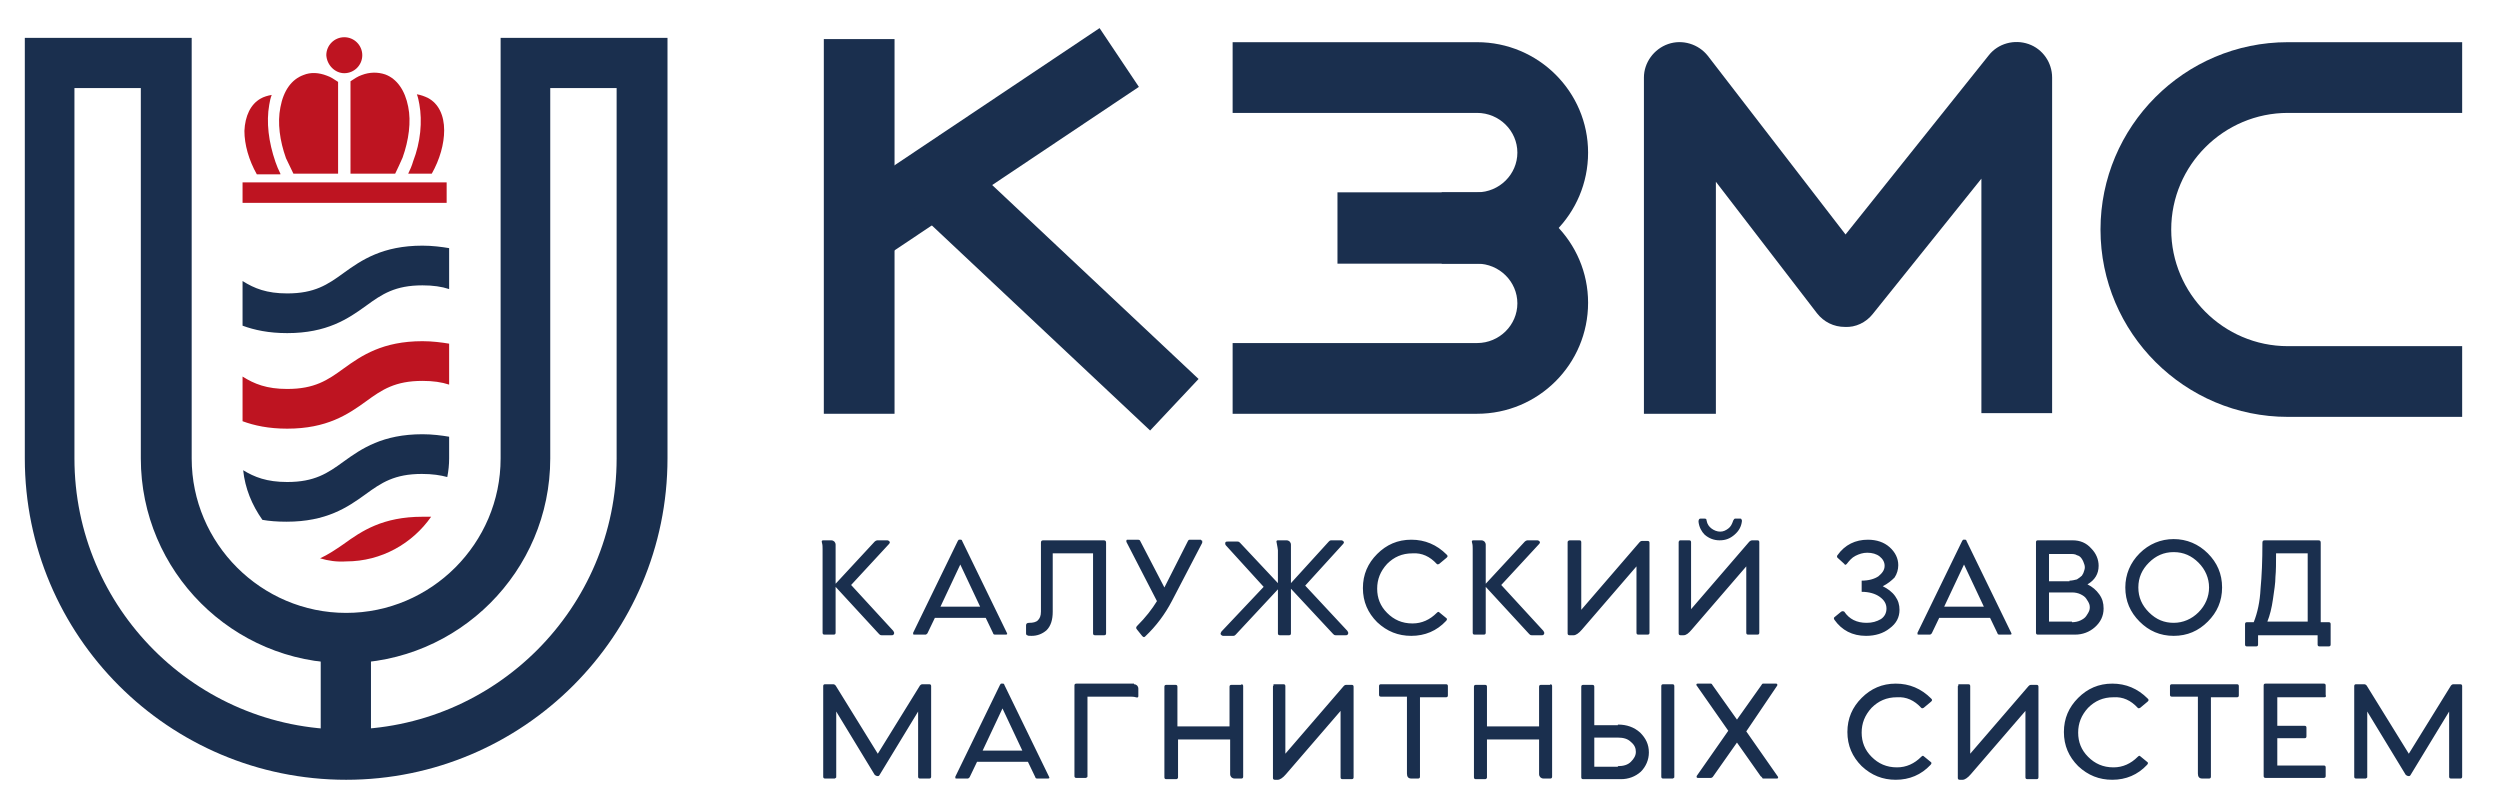 <?xml version="1.0" encoding="utf-8"?>
<!-- Generator: Adobe Illustrator 23.0.1, SVG Export Plug-In . SVG Version: 6.00 Build 0)  -->
<svg version="1.1" id="_x31_" xmlns="http://www.w3.org/2000/svg" xmlns:xlink="http://www.w3.org/1999/xlink" x="0px" y="0px"
	 viewBox="0 0 403 130" style="enable-background:new 0 0 403 130;" xml:space="preserve">
<style type="text/css">
	.st0{fill-rule:evenodd;clip-rule:evenodd;fill:#1A2F4E;}
	.st1{fill-rule:evenodd;clip-rule:evenodd;fill:#BE1421;}
</style>
<g>
	<path class="st0" d="M12,14.2v59.7c0,24.1,19.6,43.7,43.7,43.7c24.1,0,43.7-19.6,43.7-43.7V14.2H88.7v59.7c0,18.2-14.8,33-33,33
		c-18.2,0-33-14.8-33-33V14.2H12L12,14.2z M55.8,125.7C27.2,125.7,4,102.5,4,73.9V6.1h26.9v67.8c0,13.7,11.2,24.9,24.9,24.9
		c13.7,0,24.9-11.2,24.9-24.9V6.1h26.9v67.8C107.6,102.5,84.3,125.7,55.8,125.7z"/>
	<path class="st0" d="M238.1,42.5h-5.7V31h5.7c3.6,0,6.5-2.9,6.5-6.4c0-3.5-2.9-6.4-6.5-6.4h-39.4V6.8h39.4c9.9,0,17.9,8,17.9,17.8
		C256,34.5,248,42.5,238.1,42.5z"/>
	<path class="st0" d="M238.1,66.7h-39.4V55.3h39.4c3.6,0,6.5-2.9,6.5-6.4c0-3.5-2.9-6.4-6.5-6.4h-22.5V31h22.5
		c9.9,0,17.9,8,17.9,17.8C256,58.7,248,66.7,238.1,66.7z"/>
	<path class="st0" d="M396.9,67.2h-28.1c-16.6,0-30.2-13.5-30.2-30.2c0-16.6,13.5-30.2,30.2-30.2h28.1v11.4h-28.1
		c-10.3,0-18.8,8.4-18.8,18.8c0,10.3,8.4,18.8,18.8,18.8h28.1V67.2z"/>
	<rect x="132.8" y="6.3" class="st0" width="11.4" height="60.4"/>
	
		<rect x="132.6" y="18.1" transform="matrix(0.831 -0.556 0.556 0.831 13.534 92.295)" class="st0" width="52.3" height="11.4"/>
	<rect x="162.7" y="17" transform="matrix(0.685 -0.729 0.729 0.685 19.787 137.113)" class="st0" width="11.4" height="57.3"/>
	<path class="st0" d="M276.4,66.7H265V12.5c0-2.4,1.6-4.6,3.9-5.4c2.3-0.8,4.9,0,6.4,1.9l22.2,28.8l23.1-28.9
		c1.5-1.9,4.1-2.6,6.4-1.8c2.3,0.8,3.8,3,3.8,5.4v54.1h-11.4V28.8l-17.5,21.8c-1.1,1.4-2.8,2.2-4.5,2.1c-1.8,0-3.4-0.8-4.5-2.2
		l-16.3-21.2V66.7z"/>
	<g>
		<path class="st0" d="M39.1,45.3c1.9,1.2,3.9,2,7.2,2c4.4,0,6.5-1.4,9.1-3.3c2.9-2.1,6.3-4.4,12.7-4.4c1.6,0,3.1,0.2,4.3,0.4v6.6
			c-1.2-0.4-2.6-0.6-4.3-0.6c-4.4,0-6.5,1.4-9.1,3.3c-2.9,2.1-6.3,4.4-12.7,4.4c-3,0-5.3-0.5-7.2-1.2V45.3z"/>
		<path class="st1" d="M39.1,60.7c1.9,1.2,3.9,2,7.2,2c4.4,0,6.5-1.4,9.1-3.3c2.9-2.1,6.3-4.4,12.7-4.4c1.6,0,3.1,0.2,4.3,0.4V62
			c-1.2-0.4-2.6-0.6-4.3-0.6c-4.4,0-6.5,1.4-9.1,3.3c-2.9,2.1-6.3,4.4-12.7,4.4c-3,0-5.3-0.5-7.2-1.2V60.7z"/>
		<path class="st0" d="M39.2,75.8c1.8,1.1,3.8,1.9,7.1,1.9c4.4,0,6.5-1.4,9.1-3.3c2.9-2.1,6.3-4.4,12.7-4.4c1.6,0,3.1,0.2,4.3,0.4
			v3.5c0,1-0.1,2-0.3,3c-1.1-0.3-2.4-0.5-4.1-0.5c-4.4,0-6.5,1.4-9.1,3.3c-2.9,2.1-6.3,4.4-12.7,4.4c-1.5,0-2.8-0.1-3.9-0.3
			C40.6,81.4,39.5,78.7,39.2,75.8z"/>
		<path class="st1" d="M51.6,90c1.3-0.6,2.5-1.4,3.8-2.3c2.9-2.1,6.3-4.4,12.7-4.4c0.5,0,0.9,0,1.4,0c-3,4.3-8,7.2-13.7,7.2h0h0
			C54.3,90.6,52.9,90.4,51.6,90z"/>
	</g>
	<g>
		<g>
			<path class="st1" d="M65.8,28h3.8c1.3-2.3,2-4.8,2-7c0-2.4-0.9-4.3-2.6-5.2c-0.6-0.3-1.2-0.5-1.8-0.6c0.2,0.5,0.3,1.1,0.4,1.6
				c0.5,2.8,0.2,6.1-1,9.2C66.4,26.7,66.1,27.4,65.8,28z"/>
			<path class="st1" d="M63.7,28c0.4-0.8,0.8-1.7,1.2-2.6c1-2.8,1.4-5.8,0.9-8.2c-0.5-2.6-1.8-4.5-3.7-5.2c-1.2-0.4-2.5-0.4-3.8,0.1
				c-0.6,0.2-1.2,0.6-1.8,1V28H63.7z"/>
			<path class="st1" d="M47.3,28h7.2V13.2c-0.6-0.4-1.2-0.8-1.8-1c-1.3-0.5-2.6-0.6-3.8-0.1c-1.9,0.7-3.2,2.5-3.7,5.2
				c-0.5,2.5-0.1,5.4,0.9,8.2C46.5,26.3,46.9,27.2,47.3,28z"/>
			<path class="st1" d="M45.2,28c-0.3-0.6-0.6-1.3-0.8-1.9c-1.1-3.2-1.5-6.4-1-9.2c0.1-0.6,0.2-1.1,0.4-1.6
				c-0.6,0.1-1.3,0.3-1.8,0.6c-1.6,0.9-2.5,2.8-2.6,5.2c0,2.2,0.7,4.7,2,7H45.2z"/>
			<rect x="39.1" y="29.4" class="st1" width="32.9" height="3.3"/>
		</g>
		<path class="st1" d="M55.5,11.8c1.6,0,2.9-1.3,2.9-2.9c0-1.6-1.3-2.9-2.9-2.9c-1.6,0-2.9,1.3-2.9,2.9C52.7,10.5,54,11.8,55.5,11.8
			z"/>
	</g>
	<rect x="51.7" y="101.4" class="st0" width="8.1" height="23.2"/>
	<path class="st0" d="M144,101.7c0.1,0.2,0.2,0.3,0.1,0.5c-0.1,0.2-0.2,0.2-0.4,0.2h-1.6c-0.2,0-0.3-0.1-0.4-0.2l-7-7.6v7.4
		c0,0.2-0.1,0.3-0.3,0.3h-1.5c-0.2,0-0.3-0.1-0.3-0.3V88.5c0-0.3,0-0.7-0.1-1c-0.1-0.3,0-0.4,0.2-0.4h1.3c0.2,0,0.4,0.1,0.5,0.2
		c0.1,0.1,0.2,0.3,0.2,0.5v6.3l6.3-6.8c0.1-0.1,0.3-0.2,0.4-0.2h1.6c0.2,0,0.3,0.1,0.4,0.2c0.1,0.1,0,0.3-0.1,0.4l-6.1,6.6
		L144,101.7L144,101.7z M162.3,102c0.1,0.2,0.1,0.3-0.2,0.3h-1.7c-0.2,0-0.3-0.1-0.3-0.2l-1.2-2.5h-8.2l-1.2,2.5
		c-0.1,0.1-0.2,0.2-0.3,0.2h-1.8c-0.1,0-0.2,0-0.2-0.1c0-0.1,0-0.1,0-0.2l7.2-14.8c0.1-0.1,0.1-0.2,0.2-0.2h0.3
		c0.1,0,0.2,0.1,0.2,0.2L162.3,102L162.3,102z M151.6,97.8h6.4l-3.2-6.8L151.6,97.8L151.6,97.8z M177.9,87.1c0.3,0,0.4,0.1,0.4,0.4
		v14.6c0,0.2-0.1,0.3-0.3,0.3h-1.5c-0.2,0-0.3-0.1-0.3-0.3V89.2h-6.5v9.4c0,1.3-0.3,2.3-1,3c-0.7,0.6-1.5,0.9-2.4,0.9
		c-0.4,0-0.6,0-0.7-0.1c-0.1,0-0.2-0.1-0.2-0.3v-1.3c0-0.3,0.2-0.4,0.5-0.4c0.6,0,1.1-0.1,1.4-0.4c0.3-0.3,0.5-0.7,0.5-1.4V87.5
		c0-0.3,0.1-0.4,0.4-0.4H177.9L177.9,87.1z M193.6,87.1c0.1,0,0.2,0,0.2,0.1c0,0.1,0,0.2,0,0.3l-4.9,9.4c-1.1,2.1-2.5,4-4.3,5.7
		c-0.2,0.2-0.3,0.1-0.5-0.1l-0.8-1c-0.2-0.2-0.2-0.4,0-0.6c1.4-1.4,2.4-2.7,3.2-4l-4.9-9.5c0-0.1-0.1-0.2,0-0.3
		c0-0.1,0.1-0.1,0.2-0.1h1.7c0.1,0,0.3,0.1,0.3,0.2l3.9,7.5l3.8-7.5c0.1-0.2,0.2-0.2,0.4-0.2H193.6L193.6,87.1z M217.2,101.7
		c0.1,0.2,0.2,0.3,0.1,0.5c-0.1,0.2-0.2,0.2-0.4,0.2h-1.6c-0.2,0-0.3-0.1-0.4-0.2l-6.8-7.3v7.2c0,0.2-0.1,0.3-0.3,0.3h-1.5
		c-0.2,0-0.3-0.1-0.3-0.3v-7.1l-6.8,7.3c-0.1,0.1-0.2,0.2-0.4,0.2h-1.6c-0.2,0-0.3-0.1-0.4-0.2c-0.1-0.2,0-0.3,0.1-0.5l6.8-7.2
		l-6.1-6.7c-0.1-0.1-0.1-0.3-0.1-0.4c0.1-0.2,0.2-0.2,0.4-0.2h1.6c0.2,0,0.3,0.1,0.4,0.2L206,94v-5.3c0-0.2-0.1-0.6-0.2-1.2
		c-0.1-0.3,0-0.4,0.2-0.4h1.4c0.2,0,0.4,0.1,0.5,0.2c0.1,0.1,0.2,0.3,0.2,0.5V94l6.1-6.7c0.1-0.1,0.2-0.2,0.4-0.2h1.6
		c0.2,0,0.3,0.1,0.4,0.2c0.1,0.1,0,0.3-0.1,0.4l-6.1,6.7L217.2,101.7L217.2,101.7z M233.1,99.6c0.2,0.1,0.2,0.3,0,0.5
		c-1.5,1.6-3.4,2.4-5.6,2.4c-2.1,0-3.9-0.7-5.5-2.2c-1.5-1.5-2.3-3.3-2.3-5.5c0-2.2,0.8-4,2.3-5.5c1.5-1.5,3.3-2.3,5.5-2.3
		c2.2,0,4.1,0.8,5.7,2.4c0.2,0.2,0.2,0.3,0,0.5l-1.2,1c-0.2,0.1-0.3,0.1-0.4,0c-1.1-1.2-2.4-1.8-3.9-1.7c-1.7,0-3,0.6-4.1,1.7
		c-1.1,1.2-1.6,2.5-1.6,4c0,1.5,0.5,2.8,1.6,3.9c1.1,1.1,2.4,1.7,4.1,1.7c1.5,0,2.8-0.6,3.9-1.7c0.2-0.2,0.3-0.2,0.4-0.1L233.1,99.6
		L233.1,99.6z M248.8,101.7c0.1,0.2,0.2,0.3,0.1,0.5c-0.1,0.2-0.2,0.2-0.4,0.2h-1.6c-0.2,0-0.3-0.1-0.4-0.2l-7-7.6v7.4
		c0,0.2-0.1,0.3-0.3,0.3h-1.5c-0.2,0-0.3-0.1-0.3-0.3V88.5c0-0.3,0-0.7-0.1-1c-0.1-0.3,0-0.4,0.2-0.4h1.3c0.2,0,0.4,0.1,0.5,0.2
		c0.1,0.1,0.2,0.3,0.2,0.5v6.3l6.3-6.8c0.1-0.1,0.3-0.2,0.4-0.2h1.6c0.2,0,0.3,0.1,0.4,0.2c0.1,0.1,0,0.3-0.1,0.4l-6.1,6.6
		L248.8,101.7L248.8,101.7z M253.1,87.1h1.5c0.2,0,0.3,0.1,0.3,0.3v10.9l9.4-10.9c0.2-0.2,0.3-0.2,0.4-0.2h0.9
		c0.2,0,0.3,0.1,0.3,0.3V102c0,0.2-0.1,0.3-0.3,0.3l-1.5,0c-0.2,0-0.3-0.1-0.3-0.3V91.3l-8.8,10.2c-0.5,0.6-1,0.9-1.3,0.9H253
		c-0.2,0-0.3-0.1-0.3-0.3V87.4c0-0.1,0-0.1,0.1-0.2C252.9,87.1,253,87.1,253.1,87.1L253.1,87.1z M273.8,84.1c0-0.3,0.1-0.5,0.3-0.5
		h0.7c0.2,0,0.3,0.1,0.3,0.3c0.1,0.6,0.4,1,0.8,1.3c0.4,0.3,0.9,0.5,1.4,0.5c0.5,0,0.9-0.2,1.3-0.5c0.4-0.3,0.6-0.7,0.8-1.3
		c0.1-0.2,0.2-0.3,0.3-0.3h0.8c0.1,0,0.2,0,0.2,0.1c0.1,0.1,0.1,0.2,0.1,0.3c-0.1,0.9-0.5,1.6-1.2,2.2c-0.7,0.6-1.4,0.9-2.4,0.9
		c-0.9,0-1.7-0.3-2.4-0.9C274.3,85.7,273.9,85,273.8,84.1L273.8,84.1z M270.9,87.1c-0.1,0-0.2,0-0.2,0.1c-0.1,0.1-0.1,0.1-0.1,0.2
		v14.7c0,0.2,0.1,0.3,0.3,0.3h0.5c0.4,0,0.8-0.3,1.3-0.9l8.8-10.2V102c0,0.2,0.1,0.3,0.3,0.3l1.5,0c0.2,0,0.3-0.1,0.3-0.3V87.4
		c0-0.2-0.1-0.3-0.3-0.3h-0.9c-0.1,0-0.3,0.1-0.4,0.2l-9.4,10.9V87.4c0-0.2-0.1-0.3-0.3-0.3H270.9L270.9,87.1z M303.5,94.5
		c0.8,0.4,1.5,0.9,2,1.6c0.5,0.7,0.7,1.4,0.7,2.2c0,1.2-0.5,2.2-1.6,3c-1,0.8-2.3,1.2-3.8,1.2c-2.2,0-3.9-0.9-5.1-2.6
		c-0.1-0.2-0.1-0.3,0-0.4l1.1-0.9c0.2-0.1,0.3-0.1,0.5,0c0.8,1.2,2,1.8,3.6,1.8c0.9,0,1.6-0.2,2.3-0.6c0.6-0.4,0.9-1,0.9-1.7
		c0-0.8-0.4-1.4-1.1-1.9c-0.7-0.5-1.7-0.8-2.9-0.8v-1.8c1.2,0,2.1-0.3,2.7-0.7c0.6-0.5,1-1,1-1.7c0-0.6-0.3-1.1-0.8-1.5
		c-0.5-0.4-1.2-0.6-2-0.6c-0.7,0-1.3,0.2-1.9,0.5c-0.6,0.3-1,0.8-1.4,1.3c-0.2,0.2-0.3,0.2-0.4,0l-1.1-1c-0.1-0.1-0.1-0.3,0-0.4
		c1.2-1.7,2.9-2.5,4.9-2.5c1.4,0,2.6,0.4,3.5,1.2c0.9,0.8,1.4,1.8,1.4,2.9c0,0.7-0.2,1.4-0.6,2C304.9,93.6,304.3,94.1,303.5,94.5
		L303.5,94.5z M324.2,102c0.1,0.2,0.1,0.3-0.2,0.3h-1.7c-0.2,0-0.3-0.1-0.3-0.2l-1.2-2.5h-8.2l-1.2,2.5c-0.1,0.1-0.2,0.2-0.3,0.2
		h-1.8c-0.1,0-0.2,0-0.2-0.1c0-0.1,0-0.1,0-0.2l7.2-14.8c0.1-0.1,0.1-0.2,0.2-0.2h0.3c0.1,0,0.2,0.1,0.2,0.2L324.2,102L324.2,102z
		 M313.4,97.8h6.4l-3.2-6.8L313.4,97.8L313.4,97.8z M336.5,94.2c0.8,0.4,1.4,0.9,1.9,1.6c0.5,0.7,0.7,1.4,0.7,2.3
		c0,1.2-0.5,2.2-1.4,3c-0.9,0.8-2,1.2-3.2,1.2h-6c-0.2,0-0.3-0.1-0.3-0.3V87.4c0-0.2,0.1-0.3,0.3-0.3h5.6c1.2,0,2.2,0.4,3,1.3
		c0.8,0.8,1.2,1.8,1.2,2.8C338.3,92.5,337.7,93.5,336.5,94.2L336.5,94.2z M333.6,93.6c0.4,0,0.8-0.1,1.2-0.2
		c0.3-0.2,0.6-0.4,0.8-0.6c0.2-0.3,0.3-0.5,0.4-0.9c0.1-0.3,0.1-0.6,0-0.9c-0.1-0.3-0.2-0.6-0.4-0.9c-0.2-0.3-0.4-0.5-0.8-0.6
		c-0.3-0.2-0.7-0.2-1.2-0.2h-3.3v4.4H333.6L333.6,93.6z M334,100.3c0.5,0,1-0.1,1.4-0.3c0.4-0.2,0.7-0.4,0.9-0.7
		c0.2-0.3,0.4-0.6,0.5-0.9c0.1-0.3,0.1-0.7,0-1c-0.1-0.3-0.3-0.6-0.5-0.9c-0.2-0.3-0.5-0.5-0.9-0.7c-0.4-0.2-0.9-0.3-1.4-0.3h-3.7
		v4.7H334L334,100.3z M350.4,102.5c-2.2,0-4-0.8-5.5-2.3c-1.5-1.5-2.3-3.3-2.3-5.5c0-2.1,0.8-4,2.3-5.5c1.5-1.5,3.4-2.3,5.5-2.3
		c2.1,0,4,0.8,5.5,2.3c1.5,1.5,2.3,3.3,2.3,5.5c0,2.2-0.8,4-2.3,5.5C354.4,101.7,352.6,102.5,350.4,102.5L350.4,102.5z M350.4,100.4
		c1.5,0,2.9-0.6,4-1.7c1.1-1.1,1.7-2.5,1.7-4c0-1.5-0.6-2.9-1.7-4c-1.1-1.1-2.4-1.7-4-1.7c-1.6,0-2.9,0.6-4,1.7
		c-1.1,1.1-1.7,2.4-1.7,4c0,1.6,0.6,2.9,1.7,4C347.6,99.9,348.9,100.4,350.4,100.4L350.4,100.4z M375.4,100.3c0.2,0,0.3,0.1,0.3,0.3
		v3.3c0,0.2-0.1,0.3-0.3,0.3h-1.5c-0.2,0-0.3-0.1-0.3-0.3v-1.5H364v1.5c0,0.2-0.1,0.3-0.3,0.3h-1.5c-0.2,0-0.3-0.1-0.3-0.3v-3.3
		c0-0.2,0.1-0.3,0.3-0.3h1.1c0.6-1.5,1-3.3,1.1-5.4c0.2-2.1,0.3-4.5,0.3-7.4v0c0-0.3,0.1-0.4,0.4-0.4h8.6c0.3,0,0.4,0.1,0.4,0.4
		v12.8H375.4L375.4,100.3z M366.9,89.2c0,1.5,0,2.8-0.1,3.8c0,1-0.2,2.2-0.4,3.6c-0.2,1.4-0.5,2.6-0.9,3.6h6.5V89.2H366.9
		L366.9,89.2z M149.8,110.3c0.2,0,0.3,0.1,0.3,0.3v14.6c0,0.2-0.1,0.3-0.3,0.3h-1.5c-0.2,0-0.3-0.1-0.3-0.3v-10.5l-6.2,10.2
		c-0.1,0.2-0.2,0.2-0.3,0.2h-0.1c-0.1,0-0.3-0.1-0.4-0.2l-6.2-10.2v10.5c0,0.1,0,0.2-0.1,0.2c-0.1,0.1-0.1,0.1-0.2,0.1h-1.5
		c-0.2,0-0.3-0.1-0.3-0.3v-14.6c0-0.2,0.1-0.3,0.3-0.3h1.3c0.2,0,0.3,0.1,0.4,0.2l6.8,11l6.8-11c0.1-0.1,0.2-0.2,0.4-0.2H149.8
		L149.8,110.3z M169.1,125.2c0.1,0.2,0.1,0.3-0.2,0.3h-1.7c-0.2,0-0.3-0.1-0.3-0.2l-1.2-2.5h-8.2l-1.2,2.5c-0.1,0.1-0.2,0.2-0.3,0.2
		h-1.8c-0.1,0-0.2,0-0.2-0.1c0-0.1,0-0.1,0-0.2l7.2-14.8c0.1-0.1,0.1-0.2,0.2-0.2h0.3c0.1,0,0.2,0.1,0.2,0.2L169.1,125.2
		L169.1,125.2z M158.4,121h6.4l-3.2-6.8L158.4,121L158.4,121z M182.8,110.3c0.2,0,0.4,0.1,0.5,0.2c0.1,0.1,0.2,0.3,0.2,0.5v1.2
		c0,0.2-0.1,0.3-0.4,0.2c-0.3-0.1-0.7-0.1-1-0.1h-6.8l0,12.8c0,0.1,0,0.2-0.1,0.2c-0.1,0.1-0.1,0.1-0.2,0.1h-1.5
		c-0.2,0-0.3-0.1-0.3-0.3v-14.6c0-0.2,0.1-0.3,0.3-0.3H182.8L182.8,110.3z M200.1,110.3c0.2,0,0.3,0.1,0.3,0.3v14.6
		c0,0.2-0.1,0.3-0.3,0.3H199c-0.2,0-0.4-0.1-0.5-0.2c-0.1-0.1-0.2-0.3-0.2-0.5v-5.6h-8.4v6.1c0,0.1,0,0.2-0.1,0.2
		c-0.1,0.1-0.1,0.1-0.2,0.1H188c-0.2,0-0.3-0.1-0.3-0.3v-14.6c0-0.2,0.1-0.3,0.3-0.3h1.5c0.2,0,0.3,0.1,0.3,0.3v6.4h8.4v-6.4
		c0-0.2,0.1-0.3,0.3-0.3H200.1L200.1,110.3z M205.4,110.3h1.5c0.2,0,0.3,0.1,0.3,0.3v10.9l9.4-10.9c0.2-0.2,0.3-0.2,0.4-0.2h0.9
		c0.2,0,0.3,0.1,0.3,0.3v14.6c0,0.2-0.1,0.3-0.3,0.3l-1.5,0c-0.2,0-0.3-0.1-0.3-0.3v-10.7l-8.8,10.2c-0.5,0.6-1,0.9-1.3,0.9h-0.5
		c-0.2,0-0.3-0.1-0.3-0.3v-14.7c0-0.1,0-0.1,0.1-0.2C205.2,110.4,205.3,110.3,205.4,110.3L205.4,110.3z M233.1,110.3
		c0.2,0,0.3,0.1,0.3,0.3v1.5c0,0.2-0.1,0.3-0.3,0.3h-4.2v12.8c0,0.2-0.1,0.3-0.3,0.3h-1.1c-0.5,0-0.7-0.3-0.7-0.8v-12.4h-4.2
		c-0.2,0-0.3-0.1-0.3-0.3v-1.4c0-0.2,0.1-0.3,0.3-0.3H233.1L233.1,110.3z M249.9,110.3c0.2,0,0.3,0.1,0.3,0.3v14.6
		c0,0.2-0.1,0.3-0.3,0.3h-1.1c-0.2,0-0.4-0.1-0.5-0.2c-0.1-0.1-0.2-0.3-0.2-0.5v-5.6h-8.4v6.1c0,0.1,0,0.2-0.1,0.2
		c-0.1,0.1-0.1,0.1-0.2,0.1h-1.5c-0.2,0-0.3-0.1-0.3-0.3v-14.6c0-0.2,0.1-0.3,0.3-0.3h1.5c0.2,0,0.3,0.1,0.3,0.3v6.4h8.4v-6.4
		c0-0.2,0.1-0.3,0.3-0.3H249.9L249.9,110.3z M260.8,116.8c1.4,0,2.6,0.4,3.6,1.3c0.9,0.9,1.4,1.9,1.4,3.2c0,1.2-0.5,2.3-1.3,3.1
		c-0.9,0.8-2,1.2-3.2,1.2h-6.1c-0.2,0-0.3-0.1-0.3-0.3v-14.6c0-0.2,0.1-0.3,0.3-0.3h1.5c0.2,0,0.3,0.1,0.3,0.3v6.2H260.8
		L260.8,116.8z M269.9,110.6l0,14.6c0,0.1,0,0.2-0.1,0.2c-0.1,0.1-0.1,0.1-0.2,0.1h-1.5c-0.2,0-0.3-0.1-0.3-0.3v-14.6
		c0-0.2,0.1-0.3,0.3-0.3h1.5C269.8,110.3,269.9,110.4,269.9,110.6L269.9,110.6z M260.8,123.5c0.9,0,1.6-0.2,2.1-0.7
		c0.5-0.5,0.8-1,0.8-1.6c0-0.6-0.2-1.1-0.8-1.6c-0.5-0.5-1.2-0.7-2.1-0.7H257v4.7H260.8L260.8,123.5z M281.5,117.9l5.1,7.3
		c0,0.1,0.1,0.1,0,0.2c0,0.1-0.1,0.1-0.2,0.1h-2.1c0,0-0.1,0-0.1,0c0,0-0.1,0-0.1-0.1c0,0,0,0-0.1-0.1c0,0,0-0.1-0.1-0.1
		c0,0-0.1-0.1-0.1-0.1l-3.8-5.4l-3.8,5.4c-0.1,0.2-0.3,0.3-0.4,0.3h-2.1c-0.1,0-0.1,0-0.2-0.1c0-0.1,0-0.1,0-0.2l5.1-7.3l-5.1-7.3
		c-0.1-0.1-0.1-0.1,0-0.2c0-0.1,0.1-0.1,0.2-0.1h2.1c0.1,0,0.2,0.1,0.3,0.3l3.9,5.5l3.9-5.5c0.1-0.2,0.2-0.3,0.3-0.3h2.1
		c0.1,0,0.1,0,0.2,0.1c0,0.1,0,0.1,0,0.2L281.5,117.9L281.5,117.9z M311.2,122.8c0.2,0.1,0.2,0.3,0,0.5c-1.5,1.6-3.4,2.4-5.6,2.4
		c-2.1,0-3.9-0.7-5.5-2.2c-1.5-1.5-2.3-3.3-2.3-5.5c0-2.2,0.8-4,2.3-5.5c1.5-1.5,3.3-2.3,5.5-2.3c2.2,0,4.1,0.8,5.7,2.4
		c0.2,0.2,0.2,0.3,0,0.5l-1.2,1c-0.2,0.1-0.3,0.1-0.4,0c-1.1-1.2-2.4-1.8-3.9-1.7c-1.7,0-3,0.6-4.1,1.7c-1.1,1.2-1.6,2.5-1.6,4
		c0,1.5,0.5,2.8,1.6,3.9c1.1,1.1,2.4,1.7,4.1,1.7c1.5,0,2.8-0.6,3.9-1.7c0.2-0.2,0.3-0.2,0.4-0.1L311.2,122.8L311.2,122.8z
		 M315.8,110.3h1.5c0.2,0,0.3,0.1,0.3,0.3v10.9l9.4-10.9c0.2-0.2,0.3-0.2,0.4-0.2h0.9c0.2,0,0.3,0.1,0.3,0.3v14.6
		c0,0.2-0.1,0.3-0.3,0.3l-1.5,0c-0.2,0-0.3-0.1-0.3-0.3v-10.7l-8.8,10.2c-0.5,0.6-1,0.9-1.3,0.9h-0.5c-0.2,0-0.3-0.1-0.3-0.3v-14.7
		c0-0.1,0-0.1,0.1-0.2C315.6,110.4,315.7,110.3,315.8,110.3L315.8,110.3z M346.1,122.8c0.2,0.1,0.2,0.3,0,0.5
		c-1.5,1.6-3.4,2.4-5.6,2.4c-2.1,0-3.9-0.7-5.5-2.2c-1.5-1.5-2.3-3.3-2.3-5.5c0-2.2,0.8-4,2.3-5.5c1.5-1.5,3.3-2.3,5.5-2.3
		c2.2,0,4.1,0.8,5.7,2.4c0.2,0.2,0.2,0.3,0,0.5l-1.2,1c-0.2,0.1-0.3,0.1-0.4,0c-1.1-1.2-2.4-1.8-3.9-1.7c-1.7,0-3,0.6-4.1,1.7
		c-1.1,1.2-1.6,2.5-1.6,4c0,1.5,0.5,2.8,1.6,3.9c1.1,1.1,2.4,1.7,4.1,1.7c1.5,0,2.8-0.6,3.9-1.7c0.2-0.2,0.3-0.2,0.4-0.1
		L346.1,122.8L346.1,122.8z M360.6,110.3c0.2,0,0.3,0.1,0.3,0.3v1.5c0,0.2-0.1,0.3-0.3,0.3h-4.2v12.8c0,0.2-0.1,0.3-0.3,0.3H355
		c-0.5,0-0.7-0.3-0.7-0.8v-12.4h-4.2c-0.2,0-0.3-0.1-0.3-0.3v-1.4c0-0.2,0.1-0.3,0.3-0.3H360.6L360.6,110.3z M374.7,112.4h-7.6v4.6
		h4.4c0.2,0,0.3,0.1,0.3,0.3v1.4c0,0.2-0.1,0.3-0.3,0.3h-4.4v4.4h7.5c0.2,0,0.3,0.1,0.3,0.3v1.4c0,0.2-0.1,0.3-0.3,0.3h-9.4
		c-0.2,0-0.3-0.1-0.3-0.3v-14.6c0-0.2,0.1-0.3,0.3-0.3h9.4c0.2,0,0.3,0.1,0.3,0.3v1.5C375,112.3,374.9,112.4,374.7,112.4
		L374.7,112.4z M396.6,110.3c0.2,0,0.3,0.1,0.3,0.3v14.6c0,0.2-0.1,0.3-0.3,0.3h-1.5c-0.2,0-0.3-0.1-0.3-0.3v-10.5l-6.2,10.2
		c-0.1,0.2-0.2,0.2-0.3,0.2h-0.1c-0.1,0-0.3-0.1-0.4-0.2l-6.2-10.2v10.5c0,0.1,0,0.2-0.1,0.2c-0.1,0.1-0.1,0.1-0.2,0.1h-1.5
		c-0.2,0-0.3-0.1-0.3-0.3v-14.6c0-0.2,0.1-0.3,0.3-0.3h1.3c0.2,0,0.3,0.1,0.4,0.2l6.8,11l6.8-11c0.1-0.1,0.2-0.2,0.4-0.2H396.6z"/>
</g>
</svg>
